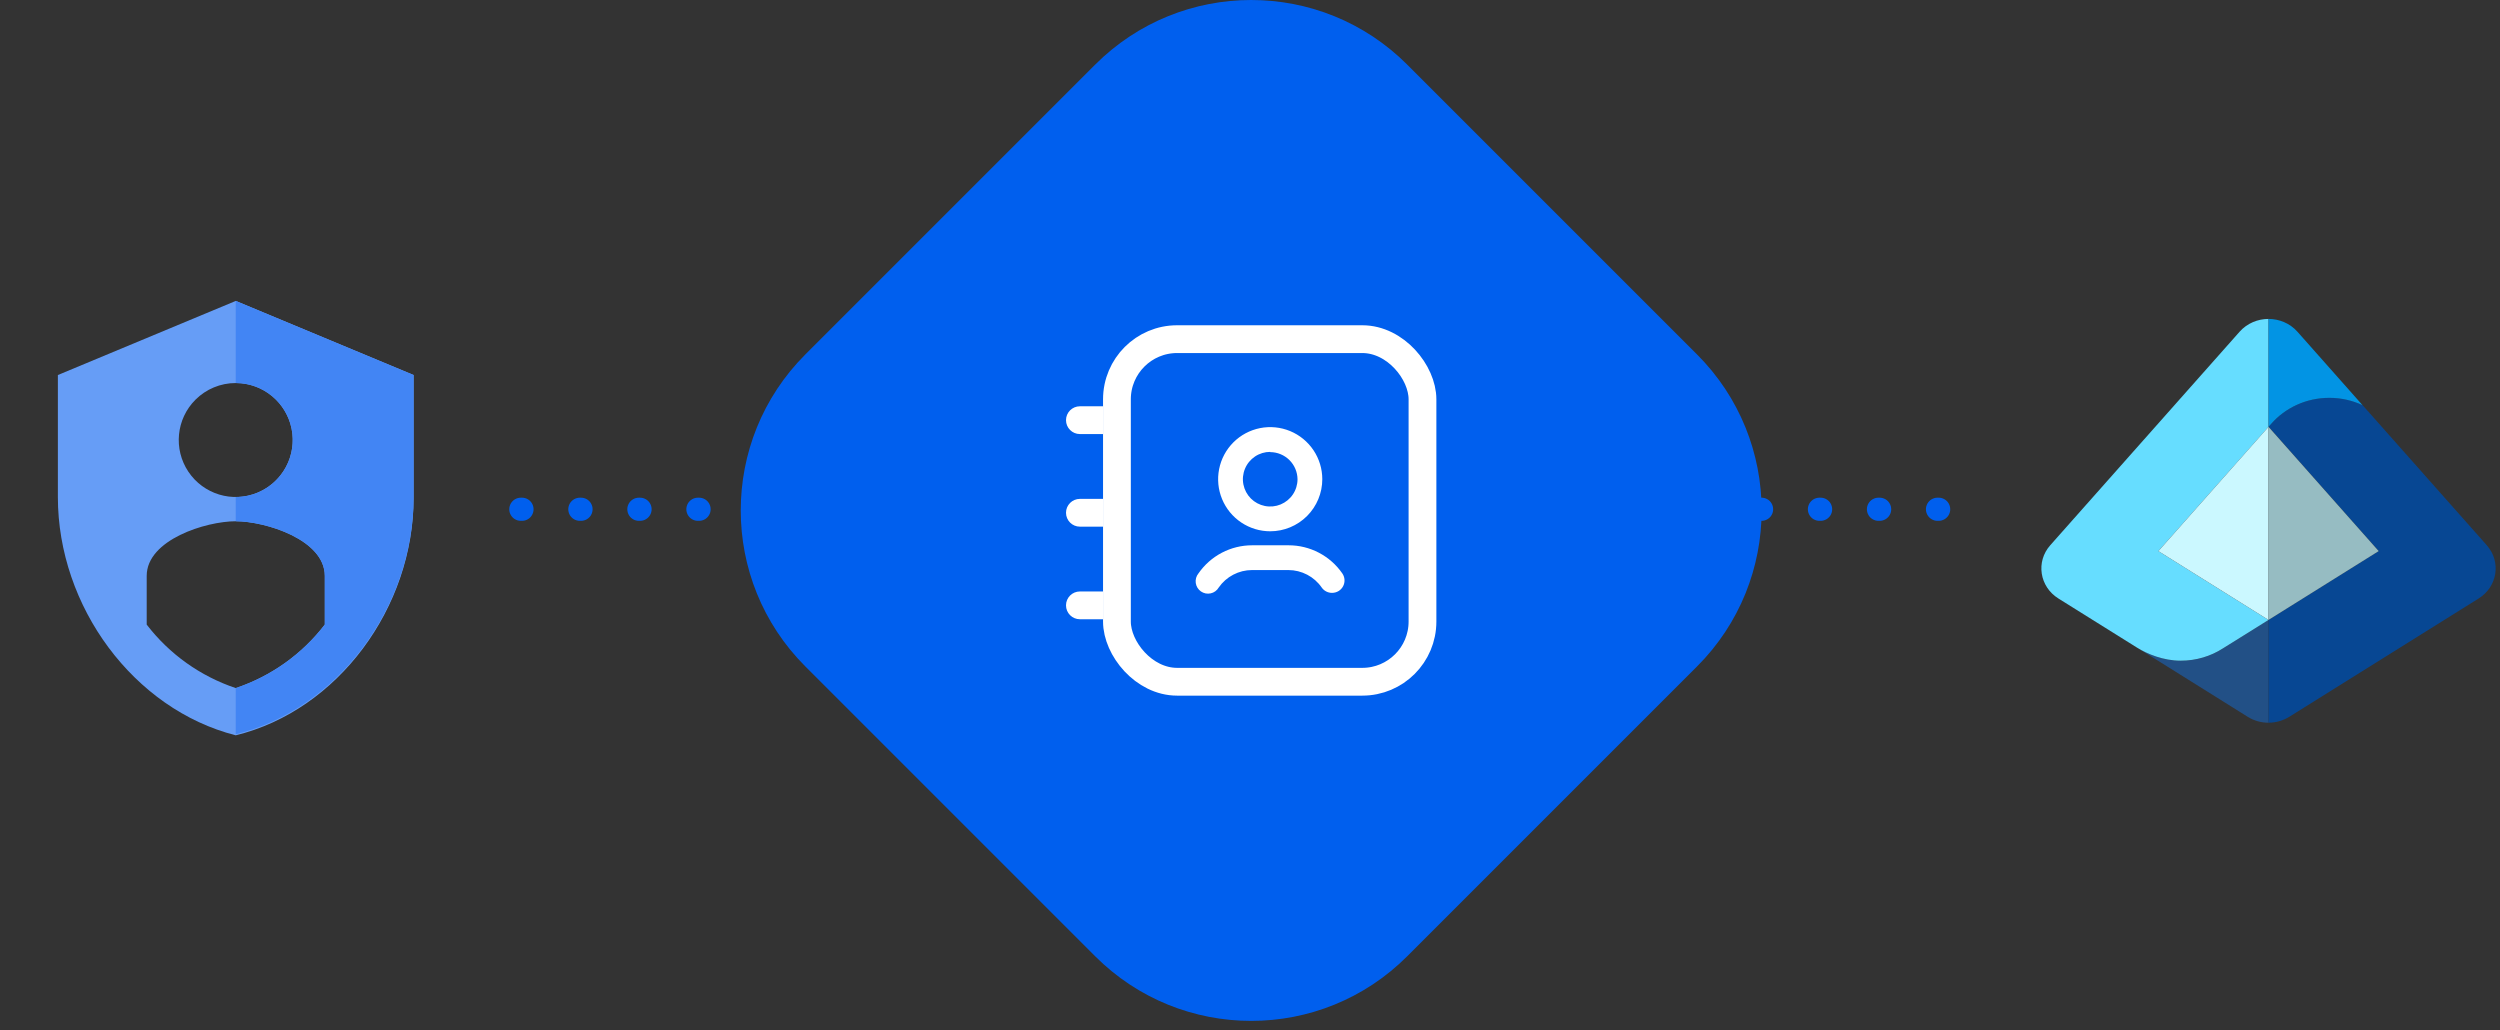 <svg width="216" height="89" viewBox="0 0 216 89" fill="none" xmlns="http://www.w3.org/2000/svg">
<rect x="0" y="0" width="216" height="89" fill="#333333" stroke="none"/>
<line x1="45" y1="44" x2="171" y2="44" stroke="#005FEE" stroke-width="2" stroke-linecap="round" stroke-dasharray="0.1 5"/>
<path d="M184.667 55.97C185.511 56.496 186.919 57.085 188.408 57.085C189.763 57.085 191.019 56.693 192.063 56.022C192.063 56.022 192.067 56.022 192.067 56.019L196 53.563V62.444C195.378 62.444 194.748 62.274 194.204 61.933L184.667 55.97Z" fill="#225086"/>
<path d="M193.5 28.663L177.144 47.107C175.881 48.533 176.211 50.689 177.848 51.711C177.848 51.711 183.9 55.493 184.663 55.97C185.507 56.496 186.914 57.085 188.403 57.085C189.759 57.085 191.014 56.693 192.059 56.022C192.059 56.022 192.063 56.022 192.063 56.019L196 53.563L186.485 47.615L196.003 36.878V27.555C195.077 27.555 194.155 27.926 193.5 28.663Z" fill="#66DDFF"/>
<path d="M186.485 47.615L186.596 47.685L196 53.563H196.004V36.882L196 36.878L186.485 47.615Z" fill="#CBF8FF"/>
<path d="M214.152 51.711C215.789 50.689 216.119 48.533 214.856 47.107L204.126 35.004C203.259 34.6 202.289 34.37 201.263 34.37C199.244 34.37 197.444 35.241 196.244 36.607L196.007 36.874L205.519 47.611L196 53.559V62.441C196.626 62.441 197.248 62.27 197.796 61.93L214.152 51.711Z" fill="#074793"/>
<path d="M196.004 27.555V36.878L196.241 36.611C197.441 35.244 199.244 34.374 201.259 34.374C202.289 34.374 203.256 34.607 204.122 35.007L198.5 28.663C197.848 27.926 196.922 27.559 196.004 27.555Z" fill="#0294E4"/>
<path d="M205.518 47.615L196.004 36.882V53.559L205.518 47.615Z" fill="#96BCC2"/>
<path d="M94.621 82.621C102.067 90.067 114.139 90.067 121.584 82.621L146.621 57.584C154.067 50.139 154.067 38.067 146.621 30.621L121.584 5.584C114.139 -1.861 102.067 -1.861 94.621 5.584L69.584 30.621C62.139 38.067 62.139 50.139 69.584 57.584L94.621 82.621Z" fill="#005FEE"/>
<path d="M115.076 51.223C114.903 51.223 114.733 51.181 114.58 51.101C114.426 51.021 114.295 50.905 114.196 50.763C113.874 50.297 113.443 49.917 112.942 49.654C112.44 49.391 111.882 49.253 111.316 49.253H108.176C107.61 49.253 107.052 49.391 106.551 49.654C106.049 49.917 105.619 50.297 105.296 50.763C105.222 50.89 105.121 51.001 105.002 51.087C104.883 51.174 104.747 51.236 104.602 51.267C104.458 51.299 104.309 51.3 104.164 51.272C104.019 51.243 103.882 51.184 103.761 51.1C103.64 51.016 103.537 50.907 103.46 50.781C103.383 50.655 103.333 50.514 103.313 50.368C103.293 50.222 103.303 50.073 103.343 49.931C103.383 49.789 103.452 49.657 103.546 49.543C104.065 48.793 104.759 48.18 105.567 47.756C106.375 47.333 107.274 47.112 108.186 47.113H111.336C112.248 47.112 113.147 47.333 113.955 47.756C114.764 48.18 115.457 48.793 115.976 49.543C116.087 49.703 116.152 49.89 116.165 50.084C116.177 50.278 116.137 50.472 116.047 50.645C115.958 50.818 115.823 50.963 115.657 51.065C115.491 51.166 115.301 51.221 115.106 51.223H115.076Z" fill="white"/>
<path d="M109.746 45.903C108.856 45.903 107.986 45.639 107.246 45.144C106.506 44.65 105.929 43.947 105.589 43.125C105.248 42.303 105.159 41.398 105.333 40.525C105.506 39.652 105.935 38.85 106.564 38.221C107.193 37.591 107.995 37.163 108.868 36.989C109.741 36.816 110.646 36.905 111.468 37.245C112.29 37.586 112.993 38.163 113.488 38.903C113.982 39.643 114.246 40.513 114.246 41.403C114.246 42.596 113.772 43.741 112.928 44.585C112.084 45.429 110.94 45.903 109.746 45.903ZM109.746 39.043C109.279 39.043 108.823 39.181 108.435 39.44C108.047 39.7 107.744 40.068 107.566 40.5C107.387 40.931 107.34 41.405 107.431 41.863C107.523 42.321 107.747 42.741 108.077 43.072C108.407 43.401 108.828 43.626 109.286 43.717C109.743 43.808 110.218 43.762 110.649 43.583C111.08 43.404 111.449 43.102 111.708 42.714C111.968 42.326 112.106 41.87 112.106 41.403C112.098 40.781 111.846 40.187 111.405 39.75C110.964 39.312 110.368 39.065 109.746 39.063V39.043Z" fill="white"/>
<path d="M92.103 36.303C92.103 35.64 92.64 35.103 93.303 35.103H95.303V37.503H93.303C92.64 37.503 92.103 36.965 92.103 36.303Z" fill="white"/>
<path d="M92.103 44.303C92.103 43.64 92.64 43.103 93.303 43.103H95.303V45.503H93.303C92.64 45.503 92.103 44.965 92.103 44.303Z" fill="white"/>
<path d="M92.103 52.303C92.103 51.64 92.64 51.103 93.303 51.103H95.303V53.503H93.303C92.64 53.503 92.103 52.965 92.103 52.303Z" fill="white"/>
<rect x="96.503" y="29.303" width="26.4" height="29.6" rx="5.2" stroke="white" stroke-width="2.4"/>
<path fill-rule="evenodd" clip-rule="evenodd" d="M20.368 26L5 32.402V42.941C5 52.412 11.552 61.285 20.368 63.531C29.185 61.378 35.736 52.506 35.736 43.034V32.402L20.368 26ZM20.368 33.094C22.717 33.095 24.738 34.755 25.196 37.058C25.653 39.361 24.42 41.668 22.25 42.566C20.08 43.465 17.577 42.705 16.273 40.752C14.969 38.799 15.226 36.196 16.886 34.536C17.809 33.613 19.062 33.094 20.368 33.095L20.368 33.094ZM28.062 53.966C26.1 56.519 23.421 58.428 20.368 59.45C17.315 58.428 14.636 56.519 12.675 53.966V49.754C12.675 46.628 17.804 45.037 20.368 45.037C22.933 45.037 28.062 46.628 28.062 49.754V53.966Z" fill="#669DF6"/>
<path fill-rule="evenodd" clip-rule="evenodd" d="M20.368 26V33.094C23.087 33.094 25.291 35.298 25.291 38.017C25.291 40.736 23.087 42.941 20.368 42.941V45.037C22.933 45.037 28.061 46.628 28.061 49.754V53.966C26.1 56.519 23.421 58.429 20.368 59.451V63.437C29.185 61.284 35.736 52.412 35.736 42.94V32.402L20.368 26Z" fill="#4285F4"/>
</svg>
